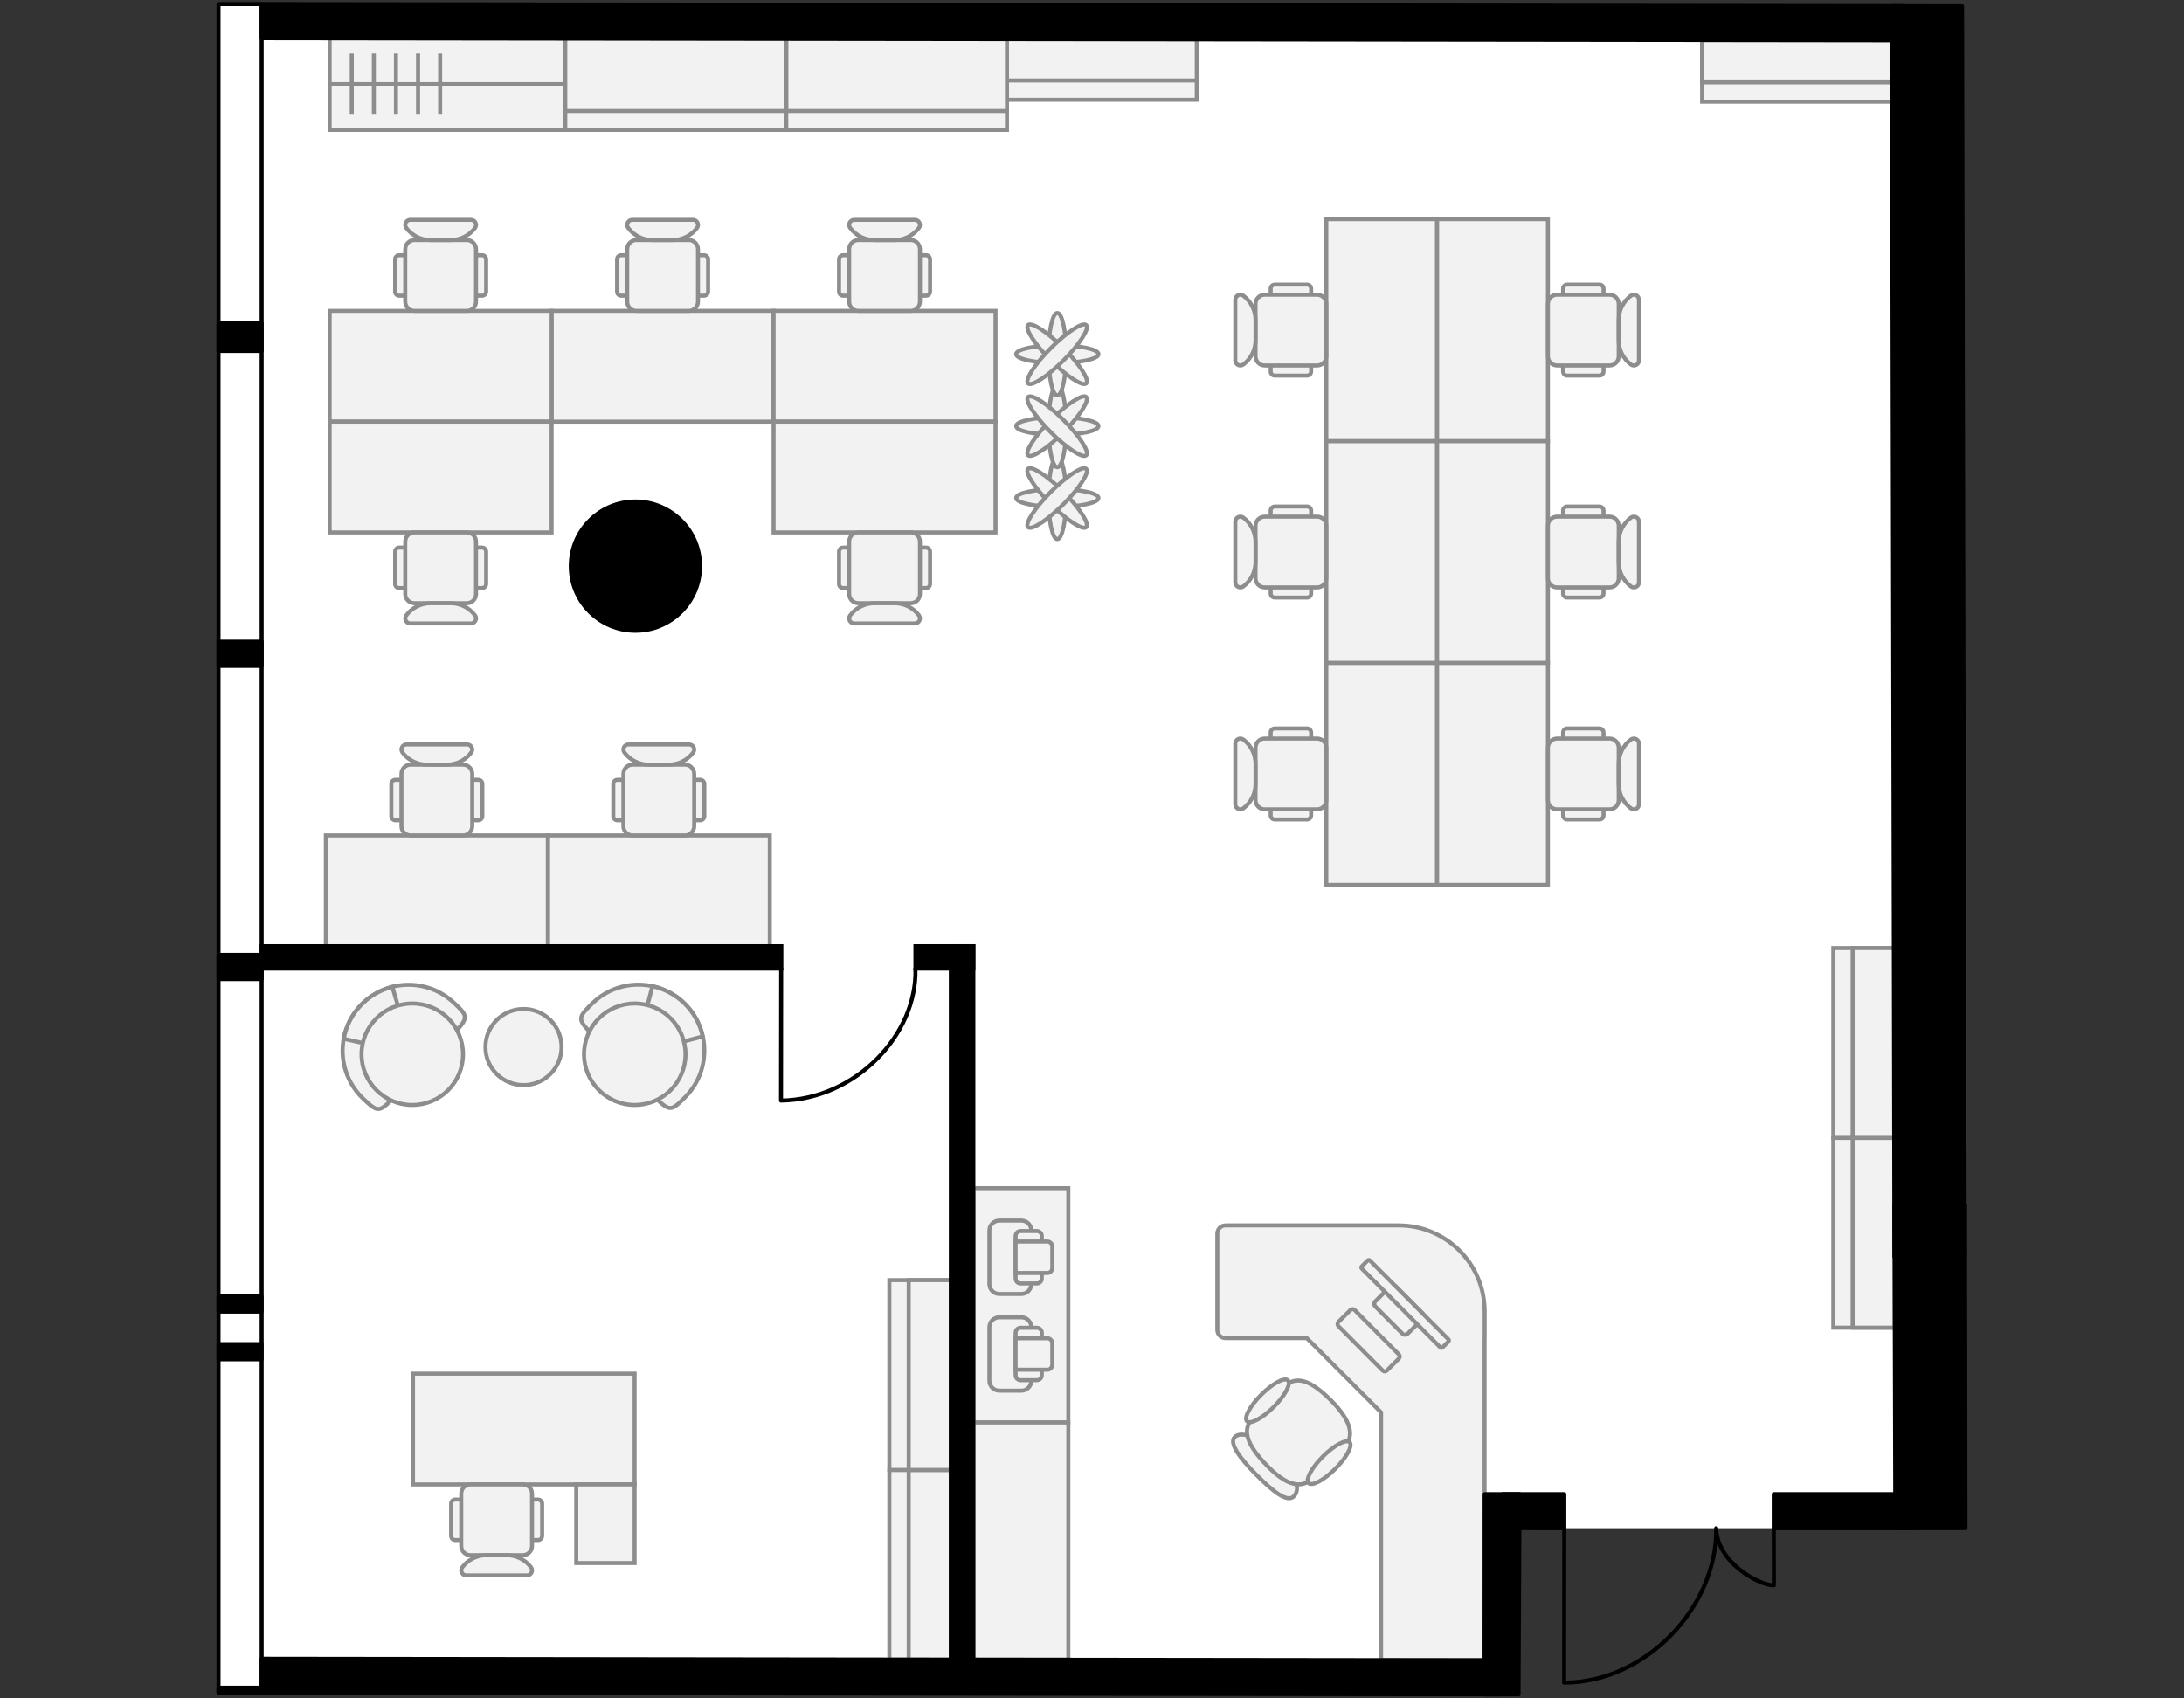 <?xml version="1.0" encoding="utf-8"?>
<!-- Generator: Adobe Illustrator 26.0.2, SVG Export Plug-In . SVG Version: 6.00 Build 0)  -->
<svg version="1.1" xmlns="http://www.w3.org/2000/svg" xmlns:xlink="http://www.w3.org/1999/xlink" x="0px" y="0px"
	 viewBox="0 0 540 420" style="enable-background:new 0 0 540 420;" xml:space="preserve">
<rect x="0" y="0" width="540" height="420" fill="#333333" stroke="none"/>
<style type="text/css">
	.st0{fill:#FFFFFF;}
	.st1{fill:none;stroke:#000000;stroke-linecap:round;stroke-linejoin:round;}
	.st2{fill:#F2F2F2;stroke:#8D8D8D;}
	.st3{fill:none;stroke:#8D8D8D;}
	.st4{fill:#F2F2F2;stroke:#8D8D8D;stroke-linecap:round;stroke-linejoin:round;}
	.st5{stroke:#000000;stroke-linecap:round;stroke-linejoin:round;}
	.st6{stroke:#000000;stroke-miterlimit:10;}
</style>
<g id="Floor">
	<polygon class="st0" points="485.136,1.475 485.942,377.918 375.721,377.918 375.604,419 54.032,418.58 54.032,1 	"/>
</g>
<g id="Windows">
	<rect x="54.032" y="1.013" class="st1" width="10.665" height="417.606"/>
</g>
<g id="Furniture">
	<g>
		<g>
			<rect x="453.289" y="281.391" class="st2" width="15.205" height="46.93"/>
			<rect x="458.071" y="281.391" class="st2" width="10.424" height="46.93"/>
		</g>
		<g>
			<rect x="453.289" y="234.461" class="st2" width="15.205" height="46.93"/>
			<rect x="458.071" y="234.461" class="st2" width="10.424" height="46.93"/>
		</g>
	</g>
	<g>
		<g>
			<rect x="219.895" y="363.502" class="st2" width="15.205" height="46.93"/>
			<rect x="224.677" y="363.502" class="st2" width="10.424" height="46.93"/>
		</g>
		<g>
			<rect x="219.895" y="316.572" class="st2" width="15.205" height="46.93"/>
			<rect x="224.677" y="316.572" class="st2" width="10.424" height="46.93"/>
		</g>
	</g>
	<g>
		<rect x="420.855" y="9.93" class="st2" width="46.93" height="15.205"/>
		<rect x="420.855" y="9.93" class="st2" width="46.93" height="10.424"/>
	</g>
	<g>
		<path class="st2" d="M327.933,109.074h27.397v54.878h-27.397V109.074z"/>
		<path class="st2" d="M327.933,54.197h27.397v54.878h-27.397V54.197z"/>
		<path class="st2" d="M327.933,163.952h27.397v54.878h-27.397V163.952z"/>
		<path class="st2" d="M355.33,109.074h27.397v54.878H355.33V109.074z"/>
		<path class="st2" d="M355.33,54.197h27.397v54.878H355.33V54.197z"/>
		<path class="st2" d="M355.33,163.952h27.397v54.878H355.33V163.952z"/>
		<g>
			<path class="st2" d="M395.48,202.643h-8.002c-0.552,0-1-0.448-1-1v-20.505c0-0.552,0.448-1,1-1h8.002c0.552,0,1,0.448,1,1v20.505
				C396.48,202.196,396.032,202.643,395.48,202.643z"/>
			<path class="st2" d="M397.957,200.143H385c-1.255,0-2.273-1.018-2.273-2.273v-12.957c0-1.255,1.018-2.273,2.273-2.273h12.957
				c1.255,0,2.273,1.018,2.273,2.273v12.957C400.231,199.125,399.213,200.143,397.957,200.143z"/>
			<path class="st2" d="M403.231,182.889c0.824-0.618,2-0.03,2,1v15.003c0,1.03-1.177,1.618-2,1l0,0
				c-1.889-1.417-3.001-3.639-3.001-6.001v-5.001C400.231,186.529,401.342,184.306,403.231,182.889L403.231,182.889z"/>
		</g>
		<g>
			<path class="st2" d="M395.48,147.766h-8.002c-0.552,0-1-0.448-1-1v-20.505c0-0.552,0.448-1,1-1h8.002c0.552,0,1,0.448,1,1v20.505
				C396.48,147.318,396.032,147.766,395.48,147.766z"/>
			<path class="st2" d="M397.957,145.265H385c-1.255,0-2.273-1.018-2.273-2.273v-12.957c0-1.255,1.018-2.273,2.273-2.273h12.957
				c1.255,0,2.273,1.018,2.273,2.273v12.957C400.231,144.247,399.213,145.265,397.957,145.265z"/>
			<path class="st2" d="M403.231,128.012c0.824-0.618,2-0.03,2,1v15.003c0,1.03-1.177,1.618-2,1l0,0
				c-1.889-1.417-3.001-3.639-3.001-6.001v-5.001C400.231,131.651,401.342,129.428,403.231,128.012L403.231,128.012z"/>
		</g>
		<g>
			<path class="st2" d="M395.48,92.888h-8.002c-0.552,0-1-0.448-1-1V71.383c0-0.552,0.448-1,1-1h8.002c0.552,0,1,0.448,1,1v20.505
				C396.48,92.44,396.032,92.888,395.48,92.888z"/>
			<path class="st2" d="M397.957,90.387H385c-1.255,0-2.273-1.018-2.273-2.273V75.157c0-1.255,1.018-2.273,2.273-2.273h12.957
				c1.255,0,2.273,1.018,2.273,2.273v12.957C400.231,89.37,399.213,90.387,397.957,90.387z"/>
			<path class="st2" d="M403.231,73.134c0.824-0.618,2-0.03,2,1v15.003c0,1.03-1.177,1.618-2,1l0,0
				c-1.889-1.417-3.001-3.639-3.001-6.001v-5.001C400.231,76.773,401.342,74.55,403.231,73.134L403.231,73.134z"/>
		</g>
		<g>
			<path class="st2" d="M315.18,202.643h8.002c0.552,0,1-0.448,1-1v-20.505c0-0.552-0.448-1-1-1h-8.002c-0.552,0-1,0.448-1,1v20.505
				C314.18,202.196,314.628,202.643,315.18,202.643z"/>
			<path class="st2" d="M312.703,200.143h12.957c1.255,0,2.273-1.018,2.273-2.273v-12.957c0-1.255-1.018-2.273-2.273-2.273h-12.957
				c-1.255,0-2.273,1.018-2.273,2.273v12.957C310.43,199.125,311.447,200.143,312.703,200.143z"/>
			<path class="st2" d="M307.429,182.889c1.889,1.417,3.001,3.639,3.001,6.001v5.001c0,2.362-1.111,4.585-3.001,6.001l0,0
				c-0.824,0.618-2,0.03-2-1v-15.003C305.429,182.859,306.605,182.272,307.429,182.889L307.429,182.889z"/>
		</g>
		<g>
			<path class="st2" d="M315.18,147.766h8.002c0.552,0,1-0.448,1-1v-20.505c0-0.552-0.448-1-1-1h-8.002c-0.552,0-1,0.448-1,1v20.505
				C314.18,147.318,314.628,147.766,315.18,147.766z"/>
			<path class="st2" d="M312.703,145.265h12.957c1.255,0,2.273-1.018,2.273-2.273v-12.957c0-1.255-1.018-2.273-2.273-2.273h-12.957
				c-1.255,0-2.273,1.018-2.273,2.273v12.957C310.43,144.247,311.447,145.265,312.703,145.265z"/>
			<path class="st2" d="M307.429,128.012c1.889,1.417,3.001,3.639,3.001,6.001v5.001c0,2.362-1.111,4.585-3.001,6.001l0,0
				c-0.824,0.618-2,0.03-2-1v-15.003C305.429,127.982,306.605,127.394,307.429,128.012L307.429,128.012z"/>
		</g>
		<g>
			<path class="st2" d="M315.18,92.888h8.002c0.552,0,1-0.448,1-1V71.383c0-0.552-0.448-1-1-1h-8.002c-0.552,0-1,0.448-1,1v20.505
				C314.18,92.44,314.628,92.888,315.18,92.888z"/>
			<path class="st2" d="M312.703,90.387h12.957c1.255,0,2.273-1.018,2.273-2.273V75.157c0-1.255-1.018-2.273-2.273-2.273h-12.957
				c-1.255,0-2.273,1.018-2.273,2.273v12.957C310.43,89.37,311.447,90.387,312.703,90.387z"/>
			<path class="st2" d="M307.429,73.134c1.889,1.417,3.001,3.639,3.001,6.001v5.001c0,2.362-1.111,4.585-3.001,6.001l0,0
				c-0.824,0.618-2,0.03-2-1V74.134C305.429,73.104,306.605,72.516,307.429,73.134L307.429,73.134z"/>
		</g>
	</g>
	<g>
		<path class="st2" d="M191.266,76.872v27.397h-54.878V76.872H191.266z"/>
		<path class="st2" d="M246.143,76.872v27.397h-54.878V76.872H246.143z"/>
		<path class="st2" d="M136.388,76.872v27.397H81.51V76.872H136.388z"/>
		<path class="st2" d="M246.143,104.269v27.397h-54.878v-27.397H246.143z"/>
		<path class="st2" d="M136.388,104.269v27.397H81.51v-27.397H136.388z"/>
		<g>
			<path class="st2" d="M97.697,144.419v-8.002c0-0.552,0.448-1,1-1h20.505c0.552,0,1,0.448,1,1v8.002c0,0.552-0.448,1-1,1H98.697
				C98.145,145.419,97.697,144.971,97.697,144.419z"/>
			<path class="st2" d="M100.197,146.897v-12.957c0-1.255,1.018-2.273,2.273-2.273h12.957c1.255,0,2.273,1.018,2.273,2.273v12.957
				c0,1.255-1.018,2.273-2.273,2.273h-12.957C101.215,149.17,100.197,148.152,100.197,146.897z"/>
			<path class="st2" d="M117.451,152.17c0.618,0.824,0.03,2-1,2h-15.003c-1.03,0-1.618-1.176-1-2l0,0
				c1.417-1.889,3.639-3.001,6.001-3.001h5.001C113.812,149.17,116.034,150.281,117.451,152.17L117.451,152.17z"/>
		</g>
		<g>
			<path class="st2" d="M207.452,144.419v-8.002c0-0.552,0.448-1,1-1h20.505c0.552,0,1,0.448,1,1v8.002c0,0.552-0.448,1-1,1h-20.505
				C207.9,145.419,207.452,144.971,207.452,144.419z"/>
			<path class="st2" d="M209.953,146.897v-12.957c0-1.255,1.018-2.273,2.273-2.273h12.957c1.255,0,2.273,1.018,2.273,2.273v12.957
				c0,1.255-1.018,2.273-2.273,2.273h-12.957C210.971,149.17,209.953,148.152,209.953,146.897z"/>
			<path class="st2" d="M227.206,152.17c0.618,0.824,0.03,2-1,2h-15.003c-1.03,0-1.618-1.176-1-2l0,0
				c1.417-1.889,3.639-3.001,6.001-3.001h5.001C223.567,149.17,225.79,150.281,227.206,152.17L227.206,152.17z"/>
		</g>
		<g>
			<path class="st2" d="M97.697,64.12v8.002c0,0.552,0.448,1,1,1h20.505c0.552,0,1-0.448,1-1V64.12c0-0.552-0.448-1-1-1H98.697
				C98.145,63.12,97.697,63.567,97.697,64.12z"/>
			<path class="st2" d="M100.197,61.642v12.957c0,1.255,1.018,2.273,2.273,2.273h12.957c1.255,0,2.273-1.018,2.273-2.273V61.642
				c0-1.255-1.018-2.273-2.273-2.273h-12.957C101.215,59.369,100.197,60.386,100.197,61.642z"/>
			<path class="st2" d="M117.451,56.368c-1.417,1.889-3.639,3.001-6.001,3.001h-5.001c-2.362,0-4.585-1.111-6.001-3.001l0,0
				c-0.618-0.824-0.03-2,1-2h15.003C117.481,54.368,118.069,55.544,117.451,56.368L117.451,56.368z"/>
		</g>
		<g>
			<path class="st2" d="M152.575,64.12v8.002c0,0.552,0.448,1,1,1h20.505c0.552,0,1-0.448,1-1V64.12c0-0.552-0.448-1-1-1h-20.505
				C153.022,63.12,152.575,63.567,152.575,64.12z"/>
			<path class="st2" d="M155.075,61.642v12.957c0,1.255,1.018,2.273,2.273,2.273h12.957c1.255,0,2.273-1.018,2.273-2.273V61.642
				c0-1.255-1.018-2.273-2.273-2.273h-12.957C156.093,59.369,155.075,60.386,155.075,61.642z"/>
			<path class="st2" d="M172.329,56.368c-1.417,1.889-3.639,3.001-6.001,3.001h-5.001c-2.362,0-4.585-1.111-6.001-3.001l0,0
				c-0.618-0.824-0.03-2,1-2h15.003C172.359,54.368,172.946,55.544,172.329,56.368L172.329,56.368z"/>
		</g>
		<g>
			<path class="st2" d="M207.452,64.12v8.002c0,0.552,0.448,1,1,1h20.505c0.552,0,1-0.448,1-1V64.12c0-0.552-0.448-1-1-1h-20.505
				C207.9,63.12,207.452,63.567,207.452,64.12z"/>
			<path class="st2" d="M209.953,61.642v12.957c0,1.255,1.018,2.273,2.273,2.273h12.957c1.255,0,2.273-1.018,2.273-2.273V61.642
				c0-1.255-1.018-2.273-2.273-2.273h-12.957C210.971,59.369,209.953,60.386,209.953,61.642z"/>
			<path class="st2" d="M227.206,56.368c-1.417,1.889-3.639,3.001-6.001,3.001h-5.001c-2.362,0-4.585-1.111-6.001-3.001l0,0
				c-0.618-0.824-0.03-2,1-2h15.003C227.236,54.368,227.824,55.544,227.206,56.368L227.206,56.368z"/>
		</g>
		<g>
			<g>
				<ellipse class="st2" cx="261.419" cy="123.142" rx="10.186" ry="2.183"/>
				<ellipse class="st2" cx="261.419" cy="123.142" rx="2.183" ry="10.186"/>
				
					<ellipse transform="matrix(0.707 -0.707 0.707 0.707 -10.507 220.919)" class="st2" cx="261.419" cy="123.142" rx="2.183" ry="10.186"/>
				
					<ellipse transform="matrix(0.707 -0.707 0.707 0.707 -10.507 220.919)" class="st2" cx="261.419" cy="123.142" rx="10.186" ry="2.183"/>
			</g>
			<g>
				<ellipse class="st2" cx="261.419" cy="105.363" rx="10.186" ry="2.183"/>
				<ellipse class="st2" cx="261.419" cy="105.363" rx="2.183" ry="10.186"/>
				
					<ellipse transform="matrix(0.707 -0.707 0.707 0.707 2.065 215.711)" class="st2" cx="261.419" cy="105.363" rx="10.186" ry="2.183"/>
				
					<ellipse transform="matrix(0.707 -0.707 0.707 0.707 2.065 215.711)" class="st2" cx="261.419" cy="105.363" rx="2.183" ry="10.186"/>
			</g>
			<g>
				<ellipse class="st2" cx="261.419" cy="87.585" rx="10.186" ry="2.183"/>
				<ellipse class="st2" cx="261.419" cy="87.585" rx="2.183" ry="10.186"/>
				
					<ellipse transform="matrix(0.707 -0.707 0.707 0.707 14.636 210.504)" class="st2" cx="261.419" cy="87.585" rx="2.183" ry="10.186"/>
				
					<ellipse transform="matrix(0.707 -0.707 0.707 0.707 14.636 210.504)" class="st2" cx="261.419" cy="87.585" rx="10.186" ry="2.183"/>
			</g>
		</g>
	</g>
	<g>
		<path class="st2" d="M190.328,206.597v27.397H135.45v-27.397H190.328z"/>
		<path class="st2" d="M135.45,206.597v27.397H80.573v-27.397H135.45z"/>
		<g>
			<path class="st2" d="M96.759,193.844v8.002c0,0.552,0.448,1,1,1h20.505c0.552,0,1-0.448,1-1v-8.002c0-0.552-0.448-1-1-1H97.759
				C97.207,192.844,96.759,193.292,96.759,193.844z"/>
			<path class="st2" d="M99.26,191.367v12.957c0,1.255,1.018,2.273,2.273,2.273h12.957c1.255,0,2.273-1.018,2.273-2.273v-12.957
				c0-1.255-1.018-2.273-2.273-2.273h-12.957C100.278,189.093,99.26,190.111,99.26,191.367z"/>
			<path class="st2" d="M116.513,186.093c-1.417,1.889-3.639,3.001-6.001,3.001h-5.001c-2.362,0-4.585-1.111-6.001-3.001l0,0
				c-0.618-0.824-0.03-2,1-2h15.003C116.543,184.092,117.131,185.269,116.513,186.093L116.513,186.093z"/>
		</g>
		<g>
			<path class="st2" d="M151.637,193.844v8.002c0,0.552,0.448,1,1,1h20.505c0.552,0,1-0.448,1-1v-8.002c0-0.552-0.448-1-1-1h-20.505
				C152.085,192.844,151.637,193.292,151.637,193.844z"/>
			<path class="st2" d="M154.137,191.367v12.957c0,1.255,1.018,2.273,2.273,2.273h12.957c1.255,0,2.273-1.018,2.273-2.273v-12.957
				c0-1.255-1.018-2.273-2.273-2.273h-12.957C155.155,189.093,154.137,190.111,154.137,191.367z"/>
			<path class="st2" d="M171.391,186.093c-1.417,1.889-3.639,3.001-6.001,3.001h-5.001c-2.362,0-4.585-1.111-6.001-3.001l0,0
				c-0.618-0.824-0.03-2,1-2h15.003C171.421,184.092,172.009,185.269,171.391,186.093L171.391,186.093z"/>
		</g>
	</g>
	<g>
		<g>
			<rect x="248.974" y="9.461" class="st2" width="46.93" height="15.205"/>
			<rect x="248.974" y="9.461" class="st2" width="46.93" height="10.424"/>
		</g>
		<g>
			
				<rect x="99.309" y="-8.338" transform="matrix(6.123234e-17 -1 1 6.123234e-17 89.848 131.428)" class="st2" width="22.658" height="58.255"/>
			<line class="st3" x1="86.974" y1="28.343" x2="86.974" y2="13.237"/>
			<line class="st3" x1="92.438" y1="28.343" x2="92.438" y2="13.237"/>
			<line class="st3" x1="97.901" y1="28.343" x2="97.901" y2="13.237"/>
			<line class="st3" x1="103.365" y1="28.343" x2="103.365" y2="13.237"/>
			<line class="st3" x1="108.829" y1="28.343" x2="108.829" y2="13.237"/>
			<line class="st3" x1="81.51" y1="20.79" x2="139.766" y2="20.79"/>
		</g>
		<g>
			<rect x="194.37" y="9.461" class="st2" width="54.604" height="22.658"/>
			<rect x="194.37" y="9.461" class="st2" width="54.604" height="17.968"/>
		</g>
		<g>
			<rect x="139.766" y="9.461" class="st2" width="54.604" height="22.658"/>
			<rect x="139.766" y="9.461" class="st2" width="54.604" height="17.968"/>
		</g>
	</g>
	<g>
		<g>
			<g>
				<path class="st2" d="M146.296,248.287c6.37-6.37,16.698-6.37,23.068,0c6.37,6.37,6.37,16.698,0,23.068
					c-4.799,4.799-3.549,3.549-15.118-8.02C142.747,251.835,141.57,253.013,146.296,248.287z"/>
				<path class="st2" d="M169.364,248.287c-2.294-2.294-5.104-3.749-8.055-4.39l-4.366,16.811l16.804-4.397
					C173.101,253.371,171.65,250.573,169.364,248.287z"/>
			</g>
			<circle class="st2" cx="156.943" cy="260.708" r="12.547"/>
		</g>
		<g>
			<g>
				<path class="st2" d="M89.862,271.748c-6.571-6.162-6.903-16.485-0.74-23.056c6.162-6.571,16.485-6.903,23.056-0.74
					c4.95,4.642,3.661,3.433-7.531,15.368C93.523,275.181,94.738,276.32,89.862,271.748z"/>
				<path class="st2" d="M89.122,248.692c-2.219,2.367-3.583,5.222-4.129,8.192l16.943,3.824l-4.934-16.654
					C94.084,244.793,91.333,246.334,89.122,248.692z"/>
			</g>
			<circle class="st2" cx="101.935" cy="260.708" r="12.547"/>
		</g>
		<circle class="st2" cx="129.439" cy="258.933" r="9.41"/>
	</g>
	<g>
		<path class="st2" d="M156.909,339.691v27.397h-54.793v-27.397H156.909z"/>
		<path class="st2" d="M156.909,367.088v19.449H142.48v-19.449H156.909z"/>
		<g>
			<path class="st2" d="M111.54,379.841v-8.002c0-0.552,0.448-1,1-1h20.504c0.552,0,1,0.448,1,1v8.002c0,0.552-0.448,1-1,1H112.54
				C111.988,380.841,111.54,380.393,111.54,379.841z"/>
			<path class="st2" d="M114.041,382.319v-12.957c0-1.255,1.018-2.273,2.273-2.273h12.957c1.255,0,2.273,1.018,2.273,2.273v12.957
				c0,1.255-1.018,2.273-2.273,2.273h-12.957C115.058,384.592,114.041,383.574,114.041,382.319z"/>
			<path class="st2" d="M131.294,387.592c0.618,0.824,0.03,2-1,2h-15.003c-1.03,0-1.618-1.176-1-2l0,0
				c1.417-1.889,3.639-3.001,6.001-3.001h5.001C127.655,384.592,129.878,385.703,131.294,387.592L131.294,387.592z"/>
		</g>
	</g>
	<g>
		
			<rect x="240.659" y="293.829" transform="matrix(-1 -1.676675e-08 1.676675e-08 -1 504.805 645.603)" class="st2" width="23.487" height="57.945"/>
		
			<rect x="240.659" y="351.774" transform="matrix(-1 -2.821531e-08 2.821531e-08 -1 504.805 762.206)" class="st2" width="23.487" height="58.658"/>
		<g>
			<path class="st2" d="M247.082,325.755h5.457c1.356,0,2.456,1.099,2.456,2.456v13.233c0,1.356-1.099,2.456-2.456,2.456h-5.457
				c-1.356,0-2.456-1.099-2.456-2.456V328.21C244.626,326.854,245.726,325.755,247.082,325.755z"/>
			<path class="st2" d="M252.334,328.347h4.024c0.678,0,1.228,0.55,1.228,1.228v10.505c0,0.678-0.55,1.228-1.228,1.228h-4.024
				c-0.678,0-1.228-0.55-1.228-1.228v-10.505C251.107,328.896,251.656,328.347,252.334,328.347z"/>
			<path class="st2" d="M258.951,330.939h-7.844v7.776h7.844c0.678,0,1.228-0.55,1.228-1.228v-5.32
				C260.179,331.488,259.629,330.939,258.951,330.939z"/>
		</g>
		<g>
			<path class="st2" d="M247.082,301.841h5.457c1.356,0,2.456,1.099,2.456,2.456v13.233c0,1.356-1.099,2.456-2.456,2.456h-5.457
				c-1.356,0-2.456-1.099-2.456-2.456v-13.233C244.626,302.941,245.726,301.841,247.082,301.841z"/>
			<path class="st2" d="M252.334,304.433h4.024c0.678,0,1.228,0.55,1.228,1.228v10.504c0,0.678-0.55,1.228-1.228,1.228h-4.024
				c-0.678,0-1.228-0.55-1.228-1.228v-10.504C251.107,304.983,251.656,304.433,252.334,304.433z"/>
			<path class="st2" d="M258.951,307.025h-7.844v7.776h7.844c0.678,0,1.228-0.55,1.228-1.228v-5.32
				C260.179,307.575,259.629,307.025,258.951,307.025z"/>
		</g>
	</g>
	<g>
		<path class="st4" d="M367.067,330.9v79.642h-25.591v-61.274L323.108,330.9h-20.099c-1.118,0-2.024-0.906-2.024-2.024V305.06
			c0-1.118,0.906-2.024,2.024-2.024h42.817c11.74,0,21.257,9.517,21.257,21.257v6.608H367.067z"/>
		<g>
			<path class="st4" d="M333.893,323.952l-2.966,2.956c-0.287,0.286-0.288,0.751-0.002,1.039l10.941,10.981
				c0.286,0.287,0.751,0.288,1.039,0.002l2.966-2.956c0.287-0.286,0.288-0.751,0.002-1.039l-10.941-10.981
				C334.645,323.666,334.18,323.665,333.893,323.952z"/>
			<path class="st4" d="M343.773,318.1l-3.708,3.694c-0.359,0.358-0.36,0.939-0.002,1.299l6.689,6.713
				c0.358,0.359,0.939,0.36,1.299,0.002l3.708-3.694c0.359-0.358,0.36-0.939,0.002-1.299l-6.689-6.713
				C344.714,317.743,344.132,317.742,343.773,318.1z"/>
			<path class="st4" d="M338.175,311.7l-1.483,1.478c-0.144,0.143-0.144,0.376-0.001,0.519l19.444,19.516
				c0.143,0.144,0.376,0.144,0.519,0.001l1.483-1.478c0.144-0.143,0.144-0.376,0.001-0.519l-19.444-19.516
				C338.551,311.557,338.318,311.557,338.175,311.7z"/>
		</g>
		<g>
			<path class="st4" d="M315.997,359.314c-1.574-1.58-8.432-6.209-10.721-3.928c-1.476,1.47,1.299,5.246,5.333,9.295
				s7.628,7.008,9.276,5.367C322.583,367.358,317.8,361.124,315.997,359.314z"/>
			<path class="st4" d="M317.186,343.202l-7.027,7.001c-2.376,2.367-3.558,5.55,3.461,12.594c5.772,5.794,9.087,4.753,11.464,2.385
				l7.027-7.001c2.376-2.367,2.95-5.886-3.039-11.897C322.646,339.835,319.562,340.835,317.186,343.202z"/>
			
				<ellipse transform="matrix(0.708 -0.706 0.706 0.708 -159.595 337.524)" class="st4" cx="328.687" cy="361.909" rx="7.158" ry="2.159"/>
			
				<ellipse transform="matrix(0.708 -0.706 0.706 0.708 -153.242 322.306)" class="st4" cx="313.446" cy="346.612" rx="7.158" ry="2.159"/>
		</g>
	</g>
</g>
<g id="Walls">
	<polygon class="st5" points="485.777,310.812 468.41,310.811 467.785,1.532 485.129,1.559 	"/>
	<rect x="438.566" y="369.504" class="st5" width="34.434" height="8.415"/>
	<polygon class="st5" points="386.776,369.507 371.553,369.504 371.553,377.901 386.773,377.919 	"/>
	<polygon class="st5" points="375.713,369.505 367.09,369.504 367.06,418.995 375.457,418.995 	"/>
	<polygon class="st5" points="370.524,418.995 64.697,418.62 64.697,410.199 370.524,410.577 	"/>
	<polygon class="st5" points="470.421,9.942 64.697,9.439 64.697,1.013 470.421,1.523 	"/>
	<polygon class="st5" points="485.849,297.906 468.41,297.872 468.632,377.919 485.972,377.892 	"/>
	
		<rect x="57.479" y="328.951" transform="matrix(6.123234e-17 -1 1 6.123234e-17 -274.919 393.62)" class="st5" width="3.742" height="10.637"/>
	
		<rect x="57.479" y="317.158" transform="matrix(6.123234e-17 -1 1 6.123234e-17 -263.125 381.826)" class="st5" width="3.742" height="10.637"/>
	
		<rect x="59.35" y="-4.166" transform="matrix(-1.836970e-16 1 -1 -1.836970e-16 60.503 -58.198)" class="st5" width="0" height="10.637"/>
	<rect x="54.028" y="417.36" class="st5" width="10.665" height="1.26"/>
	<rect x="54.028" y="236.147" class="st5" width="10.665" height="5.984"/>
	<rect x="54.028" y="158.685" class="st5" width="10.665" height="5.984"/>
	<rect x="54.028" y="79.963" class="st5" width="10.665" height="6.825"/>
	<circle class="st6" cx="157.105" cy="140.001" r="15.979"/>
	<rect x="226.343" y="233.994" class="st6" width="14.316" height="5.541"/>
	<rect x="64.697" y="233.994" class="st6" width="128.486" height="5.541"/>
	<rect x="235.1" y="233.994" class="st6" width="5.558" height="180.8"/>
</g>
<g id="Doors">
	<path class="st1" d="M438.569,377.919l0.035,14.126c-3.68,0-14.044-5.583-14.268-14.126c0.295,19.424-17.4,38.181-37.606,38.181
		l0.042-38.181"/>
	<path class="st1" d="M226.339,239.513c0.499,16.367-14.847,32.396-33.236,32.655l0.037-32.632"/>
</g>
</svg>
